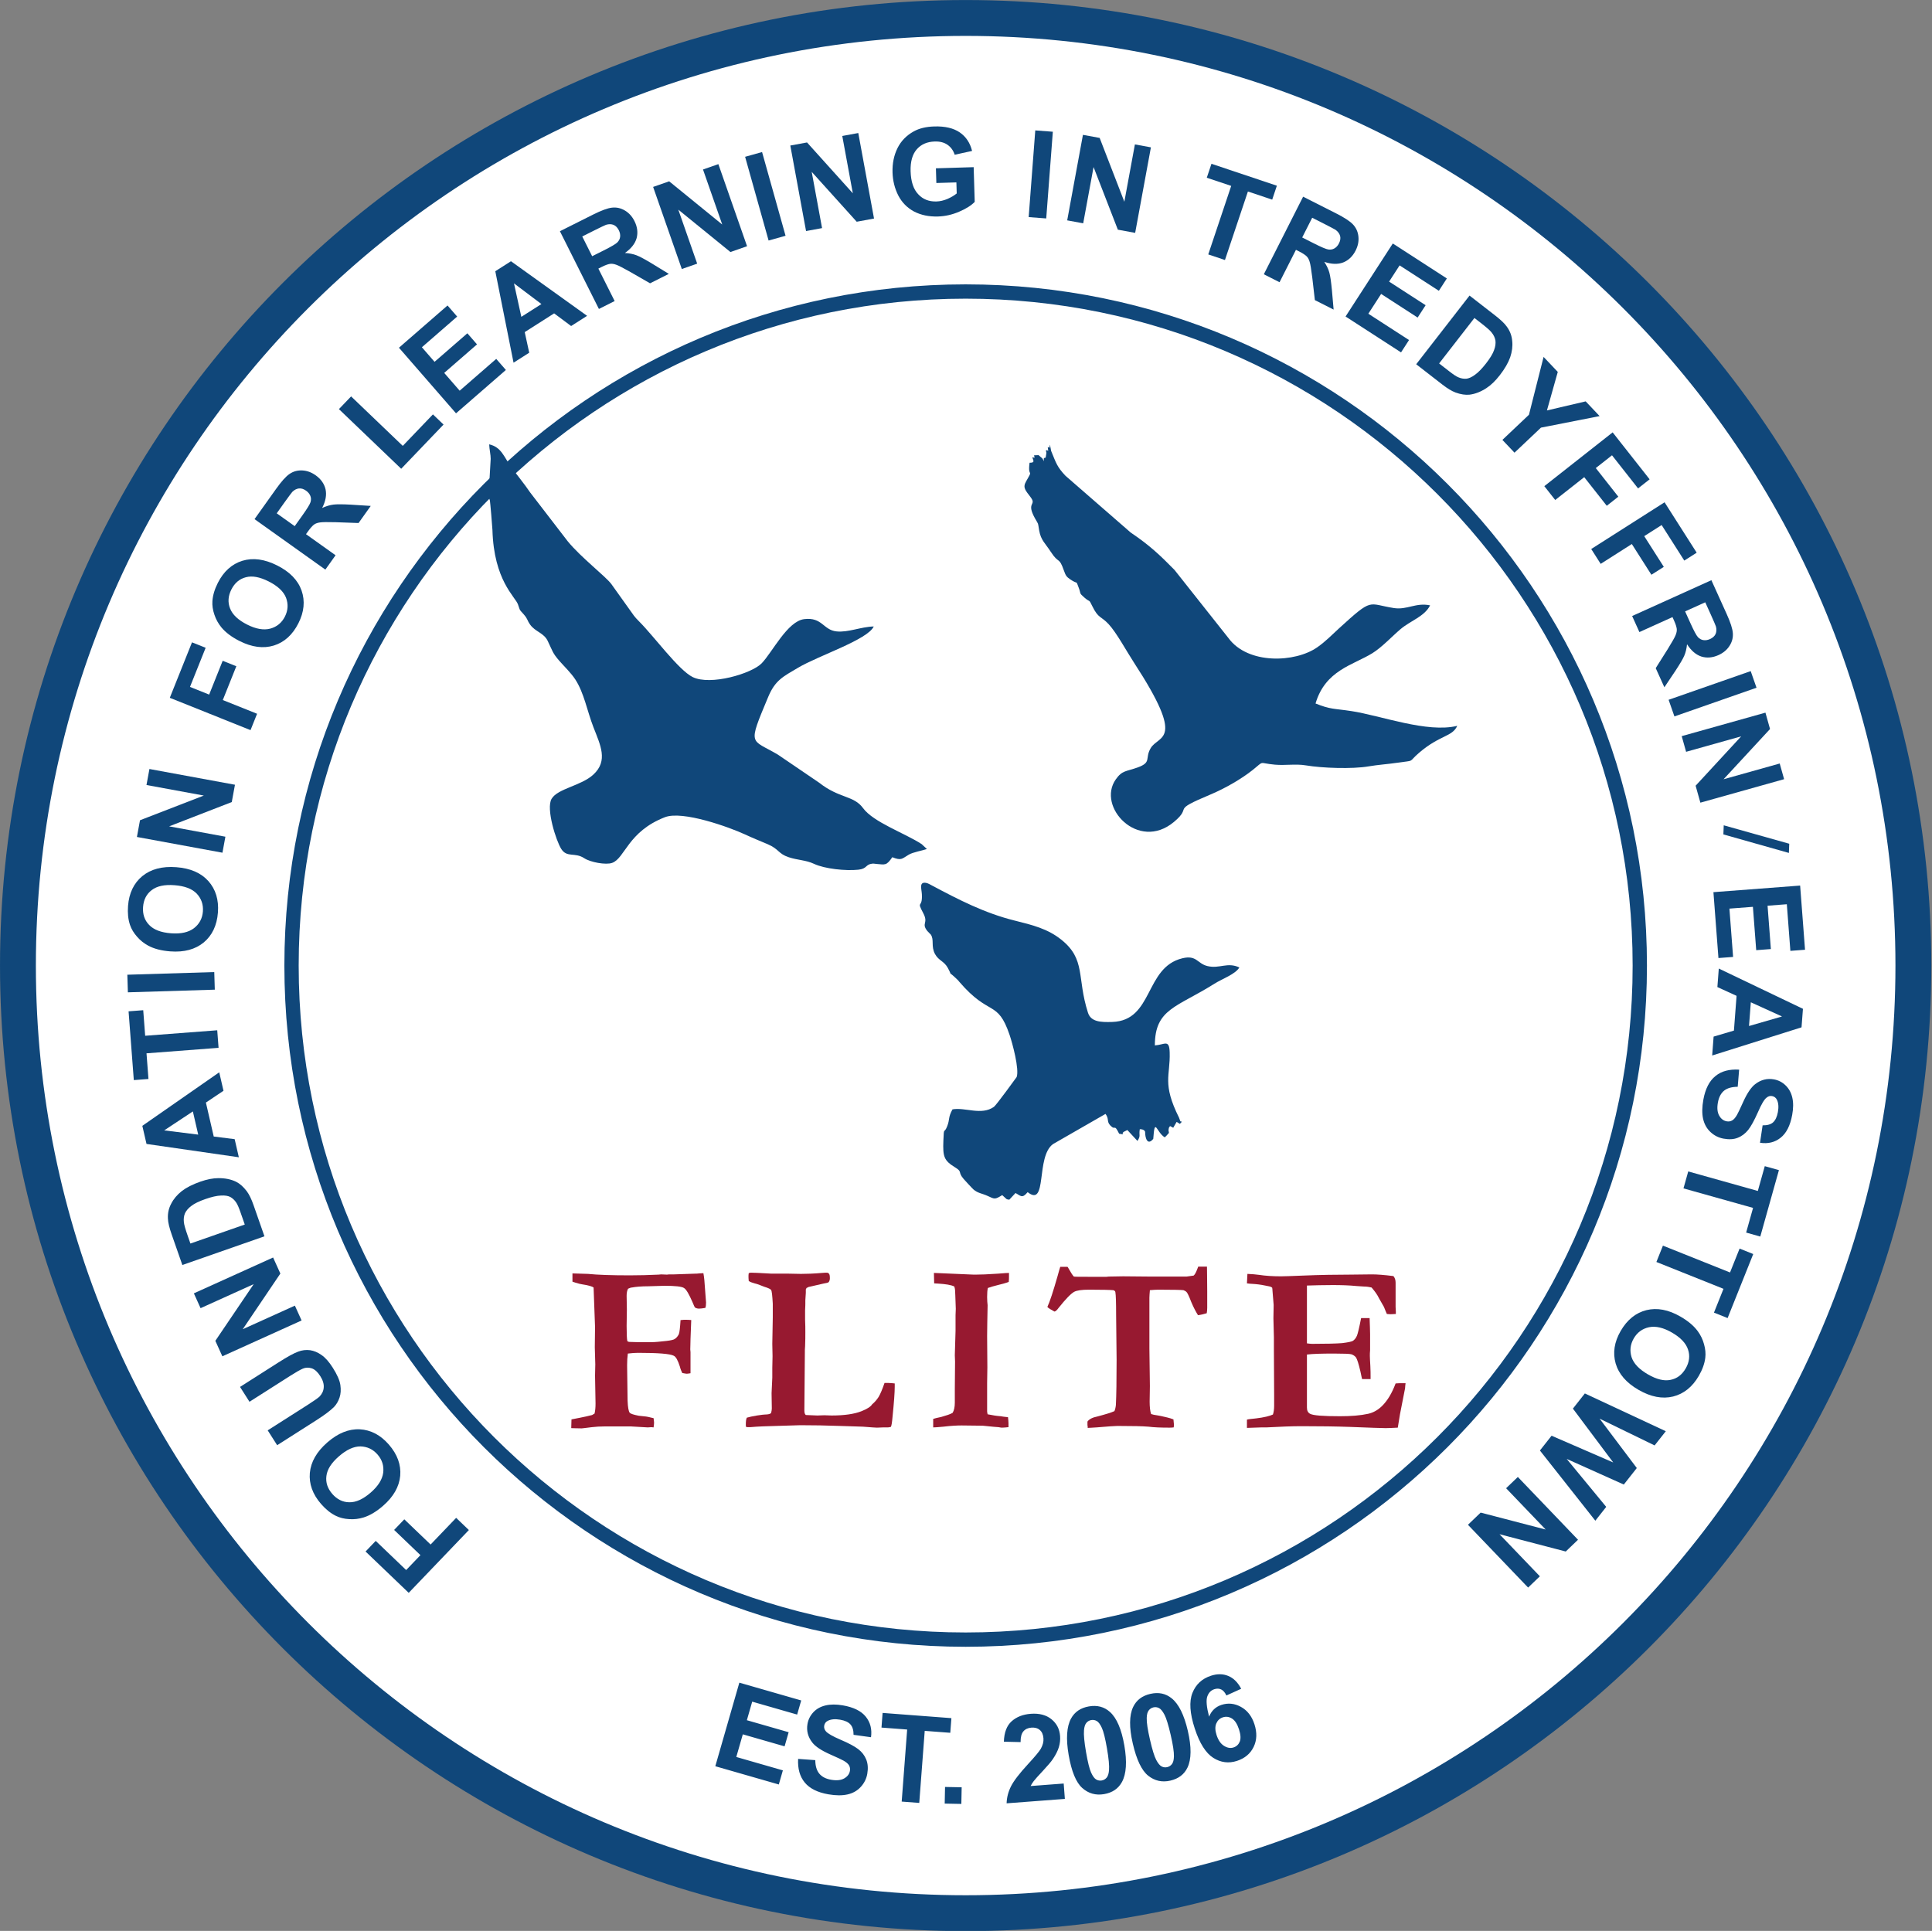 <svg xmlns="http://www.w3.org/2000/svg" xmlns:xlink="http://www.w3.org/1999/xlink" xmlns:serif="http://www.serif.com/" width="100%" height="100%" viewBox="0 0 2251 2250" xml:space="preserve" style="fill-rule:evenodd;clip-rule:evenodd;stroke-miterlimit:2;"><rect x="0" y="0" width="2251" height="2250" fill="#808080" stroke="none"/> <g transform="matrix(4.167,0,0,4.167,-149.996,-525)"> <path d="M306,126C455.117,126 576,246.883 576,396C576,545.116 455.117,666 306,666C156.883,666 35.999,545.116 35.999,396C35.999,246.883 156.883,126 306,126Z" style="fill:rgb(16,71,122);"></path> <path d="M306,136.028C449.579,136.028 565.972,252.422 565.972,396C565.972,539.578 449.579,655.972 306,655.972C162.421,655.972 46.027,539.578 46.027,396C46.027,252.422 162.421,136.028 306,136.028Z" style="fill:white;"></path> <path d="M306,207.509C410.101,207.509 494.491,291.9 494.491,396C494.491,500.1 410.101,584.491 306,584.491C201.899,584.491 117.509,500.1 117.509,396C117.509,291.9 201.899,207.509 306,207.509Z" style="fill:none;stroke:rgb(16,71,122);stroke-width:4px;"></path> <path d="M512.505,359.241L533.756,360.391L534.277,363.224L513.022,362.046L512.505,359.241Z" style="fill:white;fill-rule:nonzero;"></path> <path d="M297.806,177.165L297.681,173.057L308.238,172.735L308.534,182.443C307.546,183.459 306.079,184.387 304.167,185.193C302.222,186.033 300.265,186.467 298.262,186.528C295.716,186.606 293.493,186.13 291.56,185.136C289.66,184.106 288.188,182.622 287.177,180.683C286.166,178.709 285.624,176.551 285.553,174.209C285.476,171.697 285.95,169.406 286.942,167.405C287.934,165.405 289.45,163.863 291.455,162.749C292.991,161.887 294.914,161.42 297.222,161.35C300.243,161.258 302.639,161.83 304.374,163.034C306.11,164.238 307.25,165.97 307.793,168.196L302.933,169.262C302.558,168.084 301.884,167.153 300.912,166.47C299.974,165.819 298.776,165.515 297.35,165.559C295.212,165.624 293.535,166.355 292.321,167.751C291.106,169.147 290.524,171.203 290.605,173.885C290.693,176.77 291.405,178.923 292.738,180.309C294.038,181.73 295.757,182.391 297.828,182.328C298.846,182.297 299.858,182.062 300.898,181.623C301.904,181.185 302.772,180.682 303.501,180.083L303.407,176.994L297.806,177.165Z" style="fill:rgb(16,71,122);fill-rule:nonzero;"></path> <path d="M323.618,186.7L325.464,162.454L330.374,162.828L328.528,187.074L323.618,186.7Z" style="fill:rgb(16,71,122);fill-rule:nonzero;"></path> <path d="M334.39,187.612L338.791,163.697L343.467,164.558L350.37,182.404L353.32,166.371L357.796,167.195L353.395,191.11L348.552,190.218L341.761,172.704L338.865,188.436L334.39,187.612Z" style="fill:rgb(16,71,122);fill-rule:nonzero;"></path> <path d="M261.373,190.601L256.972,166.686L261.648,165.825L274.451,180.044L271.501,164.012L275.976,163.188L280.378,187.103L275.535,187.994L262.953,174.045L265.848,189.777L261.373,190.601Z" style="fill:rgb(16,71,122);fill-rule:nonzero;"></path> <path d="M250.901,193.249L244.333,169.837L249.074,168.507L255.642,191.919L250.901,193.249Z" style="fill:rgb(16,71,122);fill-rule:nonzero;"></path> <path d="M373.83,197.136L380.247,177.976L373.421,175.69L374.726,171.793L393.016,177.92L391.711,181.816L384.917,179.54L378.499,198.7L373.83,197.136Z" style="fill:rgb(16,71,122);fill-rule:nonzero;"></path> <path d="M389.369,202.686L400.353,180.992L409.595,185.67C411.897,186.836 413.502,187.877 414.333,188.792C415.194,189.723 415.689,190.85 415.82,192.172C415.95,193.494 415.685,194.768 415.025,196.071C414.212,197.677 413.037,198.795 411.561,199.38C410.055,199.95 408.293,199.895 406.276,199.217C406.939,200.238 407.42,201.243 407.689,202.216C407.958,203.19 408.177,204.785 408.394,206.989L408.883,212.565L403.641,209.912L402.913,203.605C402.621,201.325 402.4,199.881 402.191,199.242C401.996,198.573 401.726,198.055 401.348,197.673C400.94,197.276 400.259,196.817 399.228,196.296L398.35,195.851L393.763,204.911L389.369,202.686ZM400.098,192.397L403.341,194.038C405.431,195.097 406.81,195.681 407.418,195.76C408.025,195.839 408.602,195.75 409.09,195.464C409.623,195.163 410.051,194.694 410.373,194.058C410.741,193.331 410.866,192.633 410.702,191.979C410.523,191.355 410.131,190.776 409.465,190.287C409.147,190.088 408.072,189.505 406.314,188.616L402.89,186.882L400.098,192.397Z" style="fill:rgb(16,71,122);fill-rule:nonzero;"></path> <path d="M226.635,201.216L218.613,178.261L223.101,176.693L237.937,188.776L232.559,173.388L236.855,171.886L244.877,194.841L240.228,196.465L225.654,184.614L230.931,199.714L226.635,201.216Z" style="fill:rgb(16,71,122);fill-rule:nonzero;"></path> <path d="M412.222,214.494L425.43,194.078L440.543,203.856L438.311,207.306L427.333,200.203L424.4,204.737L434.608,211.341L432.375,214.791L422.167,208.187L418.589,213.719L429.966,221.079L427.733,224.53L412.222,214.494Z" style="fill:rgb(16,71,122);fill-rule:nonzero;"></path> <path d="M203.454,212.384L192.553,190.648L201.812,186.004C204.119,184.847 205.91,184.177 207.14,184.054C208.401,183.916 209.601,184.188 210.741,184.87C211.881,185.552 212.748,186.523 213.403,187.828C214.209,189.437 214.409,191.047 214.001,192.581C213.562,194.131 212.47,195.514 210.725,196.732C211.94,196.806 213.034,197.017 213.976,197.381C214.918,197.744 216.332,198.517 218.231,199.654L223.004,202.579L217.752,205.213L212.25,202.046C210.244,200.924 208.952,200.242 208.314,200.03C207.661,199.788 207.083,199.698 206.552,199.774C205.99,199.866 205.216,200.14 204.184,200.658L203.303,201.1L207.855,210.176L203.454,212.384ZM201.568,197.639L204.816,196.01C206.911,194.959 208.201,194.198 208.625,193.757C209.05,193.316 209.323,192.8 209.383,192.238C209.458,191.63 209.336,191.007 209.016,190.37C208.651,189.641 208.164,189.125 207.541,188.868C206.933,188.641 206.235,188.611 205.445,188.855C205.096,188.992 203.988,189.51 202.227,190.393L198.797,192.114L201.568,197.639Z" style="fill:rgb(16,71,122);fill-rule:nonzero;"></path> <path d="M446.887,208.645L453.967,214.144C455.549,215.373 456.7,216.439 457.323,217.353C458.199,218.55 458.706,219.89 458.818,221.352C458.976,222.808 458.781,224.333 458.252,225.9C457.716,227.42 456.744,229.115 455.348,230.912C454.119,232.494 452.889,233.689 451.591,234.53C450.025,235.55 448.48,236.155 446.908,236.353C445.737,236.476 444.429,236.277 442.985,235.757C441.918,235.358 440.687,234.617 439.266,233.513L431.971,227.847L446.887,208.645ZM448.255,214.91L438.381,227.623L441.277,229.873C442.35,230.706 443.169,231.256 443.756,231.497C444.498,231.815 445.216,231.943 445.937,231.901C446.631,231.838 447.458,231.492 448.366,230.821C449.301,230.171 450.352,229.095 451.498,227.62C452.643,226.145 453.405,224.888 453.741,223.902C454.125,222.91 454.228,222.001 454.126,221.191C453.977,220.387 453.616,219.634 453.017,218.91C452.585,218.36 451.554,217.473 449.998,216.265L448.255,214.91Z" style="fill:rgb(16,71,122);fill-rule:nonzero;"></path> <path d="M200.152,214.312L195.684,217.159L190.934,213.621L182.713,218.858L183.969,224.622L179.587,227.413L174.484,201.833L178.867,199.041L200.152,214.312ZM187.379,211.013L179.708,205.229L181.765,214.589L187.379,211.013Z" style="fill:rgb(16,71,122);fill-rule:nonzero;"></path> <path d="M456.073,249.001L463.497,241.974L467.591,225.798L471.56,229.99L468.527,240.766L479.359,238.228L483.258,242.346L466.858,245.573L459.459,252.577L456.073,249.001Z" style="fill:rgb(16,71,122);fill-rule:nonzero;"></path> <path d="M163.504,241.573L147.545,223.227L161.126,211.414L163.823,214.514L153.958,223.096L157.502,227.17L166.675,219.19L169.372,222.291L160.199,230.27L164.523,235.241L174.746,226.348L177.443,229.448L163.504,241.573Z" style="fill:rgb(16,71,122);fill-rule:nonzero;"></path> <path d="M148.173,257.074L130.759,240.395L134.166,236.839L148.612,250.675L157.045,241.87L160.013,244.713L148.173,257.074Z" style="fill:rgb(16,71,122);fill-rule:nonzero;"></path> <path d="M467.797,261.938L486.902,246.896L497.238,260.025L494.01,262.567L486.72,253.307L482.184,256.879L488.486,264.884L485.258,267.426L478.955,259.421L470.843,265.807L467.797,261.938Z" style="fill:rgb(16,71,122);fill-rule:nonzero;"></path> <path d="M480.911,279.515L501.419,266.45L510.396,280.543L506.931,282.751L500.599,272.812L495.73,275.914L501.204,284.506L497.738,286.714L492.264,278.121L483.556,283.669L480.911,279.515Z" style="fill:rgb(16,71,122);fill-rule:nonzero;"></path> <path d="M126.965,285.274L107.164,271.158L113.177,262.724C114.675,260.622 115.945,259.191 116.975,258.508C118.025,257.796 119.213,257.475 120.539,257.545C121.866,257.615 123.086,258.068 124.275,258.915C125.741,259.96 126.67,261.29 127.027,262.837C127.364,264.412 127.046,266.145 126.072,268.038C127.181,267.535 128.247,267.21 129.249,267.091C130.252,266.972 131.863,266.994 134.074,267.11L139.661,267.464L136.25,272.248L129.905,272.021C127.608,271.968 126.147,271.97 125.484,272.081C124.793,272.172 124.24,272.362 123.806,272.679C123.353,273.022 122.797,273.627 122.126,274.567L121.555,275.369L129.823,281.264L126.965,285.274ZM118.402,273.122L120.511,270.163C121.872,268.255 122.656,266.979 122.825,266.39C122.995,265.802 122.994,265.218 122.784,264.693C122.567,264.12 122.167,263.627 121.587,263.213C120.923,262.74 120.252,262.512 119.581,262.576C118.937,262.659 118.306,262.96 117.722,263.545C117.477,263.829 116.74,264.805 115.597,266.409L113.369,269.534L118.402,273.122Z" style="fill:rgb(16,71,122);fill-rule:nonzero;"></path> <path d="M492.352,298.254L514.507,288.234L518.775,297.671C519.839,300.022 520.437,301.839 520.51,303.073C520.598,304.338 520.278,305.526 519.551,306.638C518.824,307.75 517.819,308.577 516.489,309.179C514.849,309.92 513.232,310.055 511.715,309.586C510.185,309.085 508.846,307.939 507.7,306.147C507.577,307.358 507.322,308.442 506.921,309.369C506.52,310.296 505.691,311.677 504.479,313.53L501.365,318.181L498.944,312.828L502.329,307.458C503.53,305.498 504.263,304.235 504.501,303.606C504.769,302.962 504.882,302.389 504.827,301.855C504.758,301.29 504.515,300.506 504.039,299.454L503.633,298.556L494.381,302.741L492.352,298.254ZM507.16,296.961L508.658,300.272C509.624,302.407 510.332,303.726 510.756,304.168C511.179,304.61 511.685,304.903 512.244,304.986C512.848,305.085 513.475,304.988 514.125,304.694C514.867,304.358 515.402,303.893 515.684,303.281C515.936,302.682 515.993,301.986 515.781,301.187C515.658,300.833 515.185,299.705 514.373,297.91L512.792,294.414L507.16,296.961Z" style="fill:rgb(16,71,122);fill-rule:nonzero;"></path> <path d="M102.955,305.232C100.743,304.112 99.063,302.843 97.886,301.41C97.041,300.373 96.378,299.2 95.944,297.876C95.495,296.583 95.304,295.306 95.386,294.092C95.501,292.437 96.01,290.753 96.915,288.965C98.526,285.784 100.83,283.715 103.766,282.803C106.732,281.906 109.98,282.333 113.525,284.128C117.04,285.907 119.292,288.227 120.325,291.148C121.328,294.054 121.039,297.106 119.429,300.287C117.787,303.529 115.484,305.599 112.548,306.51C109.627,307.392 106.439,306.996 102.955,305.232ZM105.089,300.641C107.574,301.899 109.713,302.259 111.554,301.782C113.409,301.275 114.782,300.143 115.656,298.415C116.546,296.658 116.631,294.912 115.971,293.131C115.266,291.366 113.664,289.87 111.119,288.581C108.634,287.323 106.51,286.933 104.745,287.41C102.951,287.872 101.608,289.019 100.688,290.837C99.783,292.625 99.637,294.417 100.327,296.136C101.002,297.886 102.605,299.383 105.089,300.641Z" style="fill:rgb(16,71,122);fill-rule:nonzero;"></path> <path d="M502.546,321.679L525.501,313.657L527.125,318.305L504.171,326.327L502.546,321.679Z" style="fill:rgb(16,71,122);fill-rule:nonzero;"></path> <path d="M506.21,331.841L529.622,325.274L530.906,329.851L517.917,343.9L533.612,339.497L534.841,343.879L511.429,350.446L510.099,345.705L522.84,331.902L507.439,336.223L506.21,331.841Z" style="fill:rgb(16,71,122);fill-rule:nonzero;"></path> <path d="M106.047,330.159L83.471,321.125L89.679,305.613L93.494,307.14L89.116,318.08L94.476,320.225L98.261,310.766L102.076,312.293L98.291,321.752L107.876,325.587L106.047,330.159Z" style="fill:rgb(16,71,122);fill-rule:nonzero;"></path> <path d="M98.195,364.439L74.28,360.038L75.14,355.362L92.986,348.459L76.954,345.509L77.778,341.033L101.692,345.434L100.801,350.277L83.287,357.068L99.018,359.964L98.195,364.439Z" style="fill:rgb(16,71,122);fill-rule:nonzero;"></path> <path d="M515.079,375.473L539.324,373.628L540.69,391.575L536.593,391.887L535.601,378.85L530.217,379.26L531.139,391.382L527.042,391.694L526.119,379.572L519.55,380.072L520.578,393.583L516.481,393.895L515.079,375.473Z" style="fill:rgb(16,71,122);fill-rule:nonzero;"></path> <path d="M83.602,392.032C81.13,391.844 79.093,391.314 77.456,390.44C76.278,389.806 75.218,388.976 74.31,387.919C73.401,386.896 72.735,385.789 72.346,384.636C71.819,383.063 71.646,381.313 71.798,379.315C72.068,375.759 73.405,372.966 75.768,371C78.166,369.037 81.33,368.188 85.292,368.49C89.22,368.789 92.187,370.07 94.26,372.374C96.299,374.675 97.2,377.604 96.929,381.16C96.653,384.783 95.317,387.576 92.953,389.542C90.592,391.474 87.496,392.328 83.602,392.032ZM83.817,386.974C86.593,387.185 88.708,386.699 90.225,385.554C91.746,384.376 92.58,382.804 92.727,380.874C92.877,378.91 92.287,377.264 90.997,375.872C89.67,374.511 87.617,373.741 84.772,373.525C81.995,373.314 79.883,373.766 78.436,374.882C76.955,375.995 76.154,377.569 75.999,379.601C75.847,381.599 76.398,383.309 77.694,384.634C78.987,385.993 81.04,386.762 83.817,386.974Z" style="fill:rgb(16,71,122);fill-rule:nonzero;"></path> <path d="M514.729,421.145L515.131,415.862L520.81,414.183L521.55,404.464L516.185,402.012L516.58,396.831L540.109,408.091L539.714,413.272L514.729,421.145ZM525.029,412.903L534.258,410.234L525.534,406.266L525.029,412.903Z" style="fill:rgb(16,71,122);fill-rule:nonzero;"></path> <path d="M96.055,402.739L71.751,403.481L71.601,398.559L95.905,397.817L96.055,402.739Z" style="fill:rgb(16,71,122);fill-rule:nonzero;"></path> <path d="M522.268,425.102L521.869,429.897C520.244,429.909 518.971,430.262 518.082,430.961C517.187,431.694 516.605,432.796 516.334,434.266C516.052,435.802 516.171,437.032 516.691,437.957C517.184,438.842 517.879,439.384 518.78,439.55C519.348,439.655 519.847,439.574 520.309,439.313C520.771,439.053 521.21,438.547 521.664,437.767C521.963,437.27 522.536,436.028 523.406,434.117C524.514,431.662 525.648,430.005 526.774,429.142C528.38,427.918 530.119,427.479 532.022,427.829C533.225,428.05 534.332,428.599 535.239,429.491C536.178,430.39 536.802,431.506 537.13,432.913C537.458,434.32 537.436,435.939 537.098,437.776C536.551,440.749 535.465,442.897 533.852,444.154C532.273,445.417 530.355,445.893 528.105,445.548L528.83,440.674C530.102,440.701 531.084,440.433 531.741,439.863C532.405,439.26 532.856,438.308 533.102,436.972C533.361,435.569 533.263,434.411 532.836,433.538C532.561,432.97 532.109,432.61 531.475,432.494C530.907,432.389 530.396,432.537 529.903,432.964C529.258,433.467 528.453,434.838 527.489,437.078C526.49,439.312 525.603,440.944 524.793,441.969C523.989,442.96 523.021,443.715 521.869,444.159C520.75,444.609 519.426,444.676 517.889,444.393C516.52,444.141 515.318,443.54 514.257,442.551C513.196,441.561 512.524,440.333 512.181,438.819C511.866,437.345 511.885,435.553 512.272,433.449C512.825,430.443 513.957,428.234 515.655,426.889C517.325,425.504 519.535,424.944 522.268,425.102Z" style="fill:rgb(16,71,122);fill-rule:nonzero;"></path> <path d="M97.109,419.004L76.961,420.537L77.507,427.716L73.41,428.028L71.946,408.794L76.043,408.482L76.587,415.627L96.735,414.094L97.109,419.004Z" style="fill:rgb(16,71,122);fill-rule:nonzero;"></path> <path d="M508.036,453.567L527.491,459.025L529.436,452.093L533.392,453.203L528.182,471.775L524.226,470.665L526.161,463.766L506.706,458.308L508.036,453.567Z" style="fill:rgb(16,71,122);fill-rule:nonzero;"></path> <path d="M97.295,425.849L98.486,431.011L93.566,434.308L95.758,443.805L101.61,444.545L102.779,449.608L76.962,445.878L75.793,440.815L97.295,425.849ZM89.921,436.787L81.907,442.087L91.418,443.273L89.921,436.787Z" style="fill:rgb(16,71,122);fill-rule:nonzero;"></path> <path d="M500.96,474.316L519.72,481.823L522.395,475.139L526.21,476.666L519.044,494.574L515.229,493.048L517.891,486.395L499.131,478.888L500.96,474.316Z" style="fill:rgb(16,71,122);fill-rule:nonzero;"></path> <path d="M86.983,479.733L84.025,471.269C83.364,469.378 82.977,467.858 82.951,466.752C82.865,465.272 83.167,463.871 83.868,462.583C84.525,461.274 85.518,460.099 86.814,459.071C88.088,458.086 89.826,457.191 91.974,456.44C93.865,455.779 95.547,455.443 97.093,455.443C98.962,455.437 100.589,455.768 102.016,456.456C103.066,456.989 104.056,457.866 104.986,459.088C105.666,460.001 106.296,461.292 106.89,462.991L109.938,471.711L86.983,479.733ZM89.238,473.729L104.434,468.418L103.224,464.956C102.776,463.673 102.387,462.766 102.025,462.245C101.575,461.575 101.041,461.078 100.413,460.722C99.796,460.398 98.913,460.239 97.787,460.309C96.649,460.347 95.182,460.679 93.419,461.295C91.656,461.912 90.333,462.554 89.515,463.199C88.654,463.824 88.074,464.53 87.719,465.266C87.408,466.022 87.302,466.851 87.412,467.784C87.476,468.481 87.86,469.785 88.51,471.645L89.238,473.729Z" style="fill:rgb(16,71,122);fill-rule:nonzero;"></path> <path d="M505.857,494.156C508.004,495.396 509.611,496.755 510.708,498.251C511.495,499.333 512.092,500.54 512.452,501.886C512.83,503.202 512.95,504.487 512.802,505.695C512.596,507.341 511.995,508.994 510.993,510.729C509.21,513.817 506.796,515.757 503.815,516.506C500.804,517.238 497.584,516.634 494.143,514.647C490.732,512.678 488.611,510.238 487.74,507.264C486.898,504.307 487.354,501.277 489.137,498.189C490.954,495.042 493.368,493.102 496.349,492.353C499.314,491.633 502.474,492.203 505.857,494.156ZM503.474,498.623C501.062,497.231 498.945,496.754 497.082,497.129C495.201,497.533 493.769,498.588 492.801,500.265C491.816,501.971 491.635,503.709 492.196,505.523C492.803,507.325 494.321,508.907 496.791,510.333C499.203,511.725 501.302,512.232 503.09,511.852C504.907,511.49 506.31,510.418 507.329,508.653C508.331,506.918 508.575,505.137 507.98,503.382C507.403,501.598 505.885,500.016 503.474,498.623Z" style="fill:rgb(16,71,122);fill-rule:nonzero;"></path> <path d="M120.323,495.242L98.168,505.265L96.208,500.933L106.931,485.086L92.079,491.805L90.203,487.659L112.357,477.636L114.387,482.122L103.873,497.689L118.447,491.096L120.323,495.242Z" style="fill:rgb(16,71,122);fill-rule:nonzero;"></path> <path d="M479.129,515.65L501.764,526.209L498.633,530.185L483.257,522.704L493.654,536.509L490.02,541.125L474.052,533.957L485.104,547.369L482.058,551.238L466.566,531.607L469.822,527.471L487.06,534.948L475.789,519.893L479.129,515.65Z" style="fill:rgb(16,71,122);fill-rule:nonzero;"></path> <path d="M113.492,530.123L110.846,525.969L121.96,518.889C123.736,517.758 124.816,516.989 125.306,516.557C126.009,515.827 126.441,514.988 126.508,514.019C126.604,513.032 126.278,511.951 125.548,510.805C124.818,509.66 124.023,508.918 123.153,508.626C122.301,508.364 121.462,508.375 120.702,508.698C119.913,509.039 118.731,509.712 117.098,510.752L105.755,517.978L103.11,513.825L113.879,506.964C116.343,505.395 118.163,504.396 119.34,503.968C120.47,503.53 121.603,503.412 122.702,503.558C123.773,503.721 124.857,504.158 125.896,504.905C126.965,505.634 127.986,506.795 129.026,508.428C130.267,510.376 130.987,512.011 131.167,513.306C131.348,514.6 131.286,515.767 130.935,516.796C130.573,517.872 130.066,518.719 129.391,519.43C128.381,520.436 126.725,521.692 124.434,523.152L113.492,530.123Z" style="fill:rgb(16,71,122);fill-rule:nonzero;"></path> <path d="M460.393,539.007L477.217,556.563L473.784,559.853L455.272,555.015L466.551,566.784L463.265,569.933L446.441,552.377L449.996,548.97L468.174,553.704L457.107,542.155L460.393,539.007Z" style="fill:rgb(16,71,122);fill-rule:nonzero;"></path> <path d="M143.1,547.075C141.23,548.702 139.422,549.78 137.65,550.33C136.371,550.723 135.035,550.895 133.646,550.798C132.278,550.727 131.024,550.423 129.93,549.889C128.44,549.16 127.072,548.053 125.757,546.542C123.417,543.851 122.368,540.938 122.629,537.875C122.916,534.789 124.535,531.941 127.533,529.333C130.505,526.748 133.502,525.536 136.598,525.679C139.667,525.845 142.385,527.262 144.725,529.952C147.11,532.694 148.159,535.608 147.898,538.671C147.614,541.708 146.047,544.512 143.1,547.075ZM139.651,543.368C141.752,541.541 142.892,539.694 143.143,537.81C143.373,535.9 142.841,534.202 141.57,532.742C140.278,531.256 138.692,530.519 136.795,530.459C134.894,530.447 132.904,531.368 130.751,533.24C128.65,535.068 127.488,536.889 127.266,538.703C127.018,540.539 127.575,542.215 128.912,543.752C130.227,545.264 131.832,546.074 133.685,546.082C135.56,546.117 137.55,545.196 139.651,543.368Z" style="fill:rgb(16,71,122);fill-rule:nonzero;"></path> <path d="M167.094,553.847L150.275,571.408L138.208,559.85L141.05,556.883L149.561,565.034L153.554,560.864L146.196,553.817L149.039,550.849L156.397,557.897L163.538,550.44L167.094,553.847Z" style="fill:rgb(16,71,122);fill-rule:nonzero;"></path> <path d="M235.999,619.894L242.72,596.525L260.018,601.5L258.881,605.449L246.316,601.835L244.824,607.025L256.509,610.385L255.373,614.334L243.688,610.974L241.868,617.306L254.891,621.051L253.755,625L235.999,619.894ZM259.155,617.844L263.954,618.19C263.966,619.818 264.336,621.071 265.072,621.962C265.808,622.853 266.911,623.423 268.377,623.676C269.928,623.944 271.156,623.817 272.056,623.295C272.957,622.772 273.486,622.071 273.638,621.19C273.736,620.621 273.651,620.112 273.392,619.654C273.131,619.201 272.611,618.755 271.835,618.322C271.307,618.024 270.084,617.457 268.162,616.608C265.692,615.515 264.016,614.41 263.136,613.287C261.897,611.712 261.445,609.974 261.773,608.072C261.984,606.85 262.529,605.761 263.399,604.814C264.274,603.868 265.407,603.231 266.803,602.898C268.199,602.565 269.809,602.555 271.649,602.873C274.645,603.391 276.789,604.444 278.07,606.039C279.357,607.634 279.842,609.545 279.536,611.783L274.655,611.112C274.662,609.839 274.375,608.876 273.793,608.218C273.212,607.56 272.244,607.112 270.894,606.879C269.5,606.638 268.357,606.739 267.47,607.183C266.898,607.469 266.556,607.921 266.448,608.546C266.349,609.115 266.505,609.642 266.915,610.126C267.434,610.75 268.82,611.54 271.071,612.504C273.324,613.462 274.959,614.341 275.977,615.126C277.001,615.918 277.743,616.879 278.2,618.02C278.658,619.162 278.756,620.489 278.495,622C278.258,623.372 277.656,624.595 276.685,625.662C275.714,626.73 274.483,627.436 272.989,627.776C271.493,628.12 269.703,628.11 267.622,627.75C264.594,627.227 262.388,626.128 261.006,624.448C259.625,622.773 259.01,620.57 259.155,617.844ZM288.114,629.78L289.643,609.631L282.465,609.086L282.776,604.988L302.01,606.449L301.699,610.546L294.554,610.004L293.024,630.153L288.114,629.78ZM300.14,630.343L300.232,625.691L304.884,625.783L304.792,630.435L300.14,630.343ZM333.41,624.731L333.737,629.032L317.448,630.268C317.499,628.618 317.912,627.032 318.681,625.503C319.451,623.975 321.047,621.901 323.46,619.282C325.405,617.17 326.586,615.747 327.007,615.016C327.572,614.008 327.822,613.036 327.75,612.093C327.671,611.055 327.334,610.28 326.733,609.764C326.138,609.247 325.349,609.029 324.373,609.103C323.402,609.176 322.657,609.529 322.125,610.159C321.6,610.784 321.346,611.779 321.359,613.146L316.685,613.036C316.767,610.453 317.491,608.547 318.862,607.319C320.233,606.096 322.008,605.399 324.193,605.234C326.586,605.052 328.514,605.559 329.984,606.747C331.448,607.936 332.253,609.492 332.399,611.417C332.482,612.512 332.364,613.565 332.049,614.588C331.735,615.606 331.193,616.685 330.423,617.834C329.919,618.598 328.976,619.709 327.611,621.169C326.24,622.63 325.376,623.593 325.021,624.068C324.659,624.538 324.376,624.997 324.165,625.433L333.41,624.731ZM340.465,603.164C342.786,602.763 344.742,603.281 346.34,604.717C348.235,606.411 349.58,609.539 350.366,614.091C351.151,618.636 350.929,622.041 349.705,624.297C348.689,626.161 347.023,627.293 344.703,627.694C342.371,628.097 340.336,627.524 338.598,625.974C336.86,624.425 335.592,621.341 334.797,616.734C334.015,612.211 334.239,608.818 335.463,606.561C336.479,604.697 338.145,603.565 340.465,603.164ZM341.124,606.979C340.578,607.073 340.118,607.336 339.755,607.767C339.387,608.192 339.162,608.886 339.087,609.847C338.979,611.089 339.17,613.124 339.657,615.94C340.144,618.763 340.618,620.674 341.079,621.68C341.54,622.686 342.013,623.328 342.497,623.606C342.982,623.884 343.497,623.973 344.043,623.879C344.59,623.785 345.05,623.521 345.418,623.09C345.781,622.666 346.006,621.972 346.081,621.011C346.19,619.78 346,617.751 345.513,614.929C345.027,612.112 344.553,610.201 344.092,609.195C343.631,608.189 343.157,607.541 342.673,607.263C342.187,606.979 341.671,606.885 341.124,606.979ZM357.629,599.663C359.923,599.133 361.905,599.541 363.581,600.886C365.568,602.472 367.084,605.52 368.123,610.02C369.161,614.515 369.129,617.927 368.033,620.248C367.122,622.166 365.522,623.389 363.228,623.919C360.922,624.451 358.858,623.992 357.037,622.542C355.215,621.092 353.777,618.083 352.725,613.528C351.693,609.055 351.727,605.655 352.824,603.334C353.735,601.416 355.335,600.192 357.629,599.663ZM358.499,603.435C357.959,603.56 357.514,603.848 357.177,604.298C356.832,604.744 356.647,605.449 356.625,606.412C356.587,607.658 356.891,609.679 357.534,612.465C358.178,615.255 358.758,617.137 359.274,618.116C359.79,619.095 360.298,619.709 360.798,619.96C361.297,620.211 361.816,620.271 362.357,620.146C362.897,620.021 363.342,619.733 363.685,619.282C364.024,618.837 364.21,618.133 364.231,617.169C364.272,615.934 363.969,613.918 363.325,611.128C362.682,608.343 362.103,606.46 361.586,605.482C361.069,604.503 360.561,603.883 360.061,603.632C359.56,603.376 359.04,603.31 358.499,603.435ZM383.039,598.235L378.9,600.111C378.51,599.262 378.022,598.701 377.444,598.426C376.866,598.15 376.227,598.126 375.522,598.357C374.586,598.663 373.933,599.341 373.561,600.392C373.19,601.442 373.358,603.322 374.06,606.034C374.737,604.372 375.891,603.274 377.532,602.738C379.377,602.135 381.195,602.321 382.973,603.3C384.754,604.284 386.005,605.888 386.734,608.121C387.508,610.488 387.436,612.619 386.516,614.504C385.596,616.389 384.049,617.687 381.875,618.397C379.546,619.158 377.328,618.877 375.233,617.549C373.137,616.221 371.411,613.492 370.058,609.349C368.67,605.104 368.455,601.786 369.407,599.397C370.359,597.008 372.087,595.407 374.589,594.589C376.342,594.016 377.957,594.036 379.432,594.649C380.905,595.258 382.106,596.455 383.039,598.235ZM376.161,611.189C376.632,612.631 377.33,613.636 378.248,614.205C379.167,614.774 380.048,614.921 380.904,614.641C381.722,614.374 382.299,613.828 382.639,613.008C382.971,612.185 382.901,611.041 382.423,609.577C381.931,608.071 381.274,607.065 380.457,606.552C379.637,606.046 378.791,605.935 377.908,606.224C377.053,606.503 376.447,607.071 376.075,607.936C375.706,608.795 375.734,609.882 376.161,611.189Z" style="fill:rgb(16,71,122);fill-rule:nonzero;"></path> <path d="M285.494,365.7C288.066,366.735 288.181,366.109 290.11,364.978C291.279,364.293 293.867,363.853 295.162,363.409L293.714,362.049C289.111,359.026 280.185,355.916 277.316,351.975C274.698,348.379 270.683,349.323 265.009,344.845L253.463,336.992C245.854,332.49 244.966,334.801 250.784,320.884C252.759,316.158 254.96,315.199 259.148,312.711C264.84,309.329 278.651,304.857 280.298,301.173C276.612,301.275 273.21,302.892 269.902,302.555C266.147,302.173 265.925,298.509 260.872,299.12C256.157,299.689 251.952,308.396 248.945,311.494C246.18,314.342 234.655,317.78 229.661,315.317C225.753,313.39 218.757,303.829 214.807,299.882C213.215,298.29 213.206,298.072 212.058,296.493L206.926,289.306C205.292,287.118 198.5,281.947 194.735,277.351L184.238,263.711C182.59,261.27 180.807,259.159 178.982,256.66C176.871,253.77 176.25,251.044 172.775,250.245C172.83,251.692 173.209,253.184 173.194,254.31L172.816,260.887C172.602,262.298 172.47,261.664 172.255,262.612C171.868,264.312 172.621,264.688 172.971,265.938C173.051,266.224 173.665,273.467 173.685,274.18C174.08,288.323 180.062,292.845 180.825,295.012C181.546,297.06 181.068,296.213 182.4,297.744C183.675,299.212 183.297,299.353 184.223,300.653C185.666,302.677 188.034,302.936 189.137,305.213C190.536,308.099 190.432,308.547 192.463,310.869C193.768,312.361 195.639,314.135 196.838,315.967C199.306,319.74 200.16,324.8 201.922,329.34C203.871,334.362 206.098,338.709 201.915,342.58C198.486,345.755 191.963,346.464 190.23,349.361C188.594,352.096 191.492,361.159 192.941,363.409C194.551,365.912 196.701,364.23 199.372,365.988C201.07,367.107 205.39,367.915 207.144,367.288C210.759,365.995 211.512,358.555 221.907,354.512C226.859,352.586 239.991,357.322 244.35,359.351C246.487,360.346 248.412,361.113 250.642,362.062C253.844,363.427 253.567,364.721 256.505,365.697C259.048,366.543 261.333,366.485 263.604,367.553C266.593,368.959 272.441,369.562 275.982,369.193C278.495,368.931 277.929,367.736 279.839,367.506C280.327,367.448 280.524,367.537 281.003,367.577C283.603,367.795 283.815,368.082 285.494,365.7Z" style="fill:rgb(16,71,122);"></path> <path d="M328.952,251.039C329.23,252.975 329.039,251.507 328.416,251.991C328.516,252.441 328.651,252.356 328.51,253.085C328.207,254.649 328.644,253.603 327.858,254.152C327.8,255.147 328.209,255.371 327.422,254.152L326.926,253.738L326.38,253.262L325.113,253.316C325.305,254.171 325.484,254.003 324.627,253.865C324.987,254.909 325.385,255.388 323.869,255.388C323.264,259.985 325.147,256.65 322.887,260.62C321.89,262.372 322.71,263.082 324.179,265.053C325.916,267.384 322.825,266.33 325.37,270.918C326.5,272.954 326.12,271.816 326.553,274.321C327.034,277.091 328.244,277.885 329.774,280.258C332.097,283.863 332.052,281.501 333.466,285.525C333.975,286.969 334.196,287.282 335.247,288.009C337.587,289.626 336.693,287.983 337.619,290.363C338.292,292.091 337.621,291.715 339.18,293.079C340.929,294.608 340.337,293.298 341.434,295.545C343.112,298.986 343.856,298.256 345.951,300.5C348.174,302.881 350.951,308.046 353.106,311.352C367.738,333.803 359.991,331.357 357.73,335.207C356.037,338.086 358.094,339.144 354.118,340.588C350.861,341.772 349.79,341.358 347.978,343.926C342.552,351.616 354.256,364.144 364.202,355.861C369.751,351.24 362.871,353.022 374.498,348.145C378.622,346.415 383.193,343.738 386.159,341.38C389.732,338.541 387.645,339.382 392.467,339.819C395.365,340.082 398.278,339.538 401.175,340.025C405.699,340.784 414.103,341.087 418.709,340.289C421.258,339.848 423.947,339.688 426.661,339.286C431.995,338.499 429.439,339.355 432.832,336.452C438.606,331.512 442.07,332.048 443.451,328.961C435.033,331.027 422.092,326.093 413.86,324.839C408.928,324.087 408.062,324.423 403.828,322.712C406.582,313.399 414.269,312.004 419.714,308.652C422.389,307.006 425.289,303.866 427.628,301.892C430.392,299.561 434.313,298.38 435.858,295.271C431.865,294.425 429.436,296.606 425.713,296.022C418.311,294.864 419.973,292.973 410.399,301.698C408.434,303.488 406.743,305.286 404.326,306.986C398.165,311.318 384.906,311.869 379.466,304.4L364.397,285.368C360.255,281.144 357.428,278.48 352.143,274.907L333.916,259.042C331.564,256.539 331.332,255.584 329.894,252.073L329.612,250.557L329.453,250.552C329.543,251.316 329.711,251.156 328.952,251.039Z" style="fill:rgb(16,71,122);"></path> <path d="M350.148,442.521L351.212,441.991L354.031,445.037C355.024,443.551 354.389,443.51 354.688,441.753C356.058,441.752 356.158,442.473 356.173,442.495C356.172,444.411 356.917,446.38 358.453,444.453C358.895,438.147 359.303,442.632 361.675,444.036L362.204,443.51C362.494,443.198 362.533,443.124 362.84,442.795C362.689,441.543 362.655,442.512 362.826,441.347C362.836,441.278 362.984,441.241 362.995,441.09C363.005,440.948 363.147,440.97 363.22,440.907L364.031,441.357L364.987,439.719C366.21,440.357 365.605,440.507 366.407,439.721C365.762,439.022 366.435,440.605 365.661,438.541C360.868,428.914 363.245,426.866 363.046,420.284C362.931,416.496 361.65,418.143 358.899,418.326C358.915,408.055 364.982,407.741 375.57,401.064C377.723,399.706 381.405,398.428 382.531,396.533C379.163,394.937 377.01,396.968 373.592,396.135C370.723,395.436 370.621,392.988 366.591,393.961C356,396.518 358.542,411.386 347,411.766C343.64,411.877 341.01,411.715 340.193,409.165C337.028,399.284 339.674,394.26 332.682,388.711C328.898,385.708 324.783,384.68 319.59,383.387C311.284,381.318 304.043,377.577 296.592,373.615C296.152,373.38 295.475,372.986 295.033,372.897C292.892,372.468 293.666,374.478 293.754,376.024C293.992,380.231 292.138,377.569 294.14,381.339C295.681,384.24 293.517,384.081 295.271,386.319C295.472,386.575 296.188,387.24 296.239,387.314C297.27,388.805 296.241,390.585 297.434,392.78C298.451,394.652 299.979,394.73 301.033,396.694C302.567,399.552 300.619,396.961 303.581,399.837C304.132,400.373 303.527,399.732 304.254,400.578C312.683,410.388 314.891,405.443 318.277,415.37C319.077,417.714 321.047,424.985 320.257,427.175C320.249,427.195 314.564,435.032 313.912,435.498C310.431,437.99 305.829,435.566 302.319,436.212C301.044,438.505 301.617,438.915 300.848,440.902C299.912,443.319 299.934,440.746 299.77,444.966C299.595,449.46 299.921,450.511 303.052,452.434C305.229,453.771 303.673,453.642 305.461,455.703C305.77,456.059 307.798,458.274 308.202,458.625C309.401,459.666 310.644,459.72 312.122,460.407C314.145,461.347 314.142,461.459 316.225,460.19L317.193,461.082C317.752,461.445 317.086,461.288 318.196,461.475L319.936,459.605C321.408,460.377 321.779,461.242 323.327,459.362C328.925,463.758 325.536,449.399 330.446,445.905L345.105,437.482C346.202,438.975 345.328,439.575 346.483,440.752C347.995,442.293 347.425,440.03 348.918,443.024C350.933,443.32 349.316,443.246 350.148,442.521Z" style="fill:rgb(16,71,122);"></path> <path d="M195.717,525.349L195.785,522.904C196.261,522.836 197.076,522.633 198.23,522.429C199.317,522.225 200.472,521.953 201.559,521.682L202.238,521.274C202.442,520.391 202.509,519.508 202.509,518.557L202.509,518.353L202.374,510.678L202.442,507.486L202.306,502.731L202.374,497.094L201.966,486.022C201.626,485.75 200.608,485.411 198.774,485.139C198.366,485.071 197.687,484.935 196.872,484.664L196.057,484.392L196.057,482.083L200.404,482.218C203.053,482.49 206.992,482.626 212.087,482.626C214.736,482.626 217.385,482.558 220.169,482.422L220.849,482.354L222.479,482.422L223.09,482.354L224.517,482.354L230.426,482.15C230.698,482.15 231.037,482.15 231.445,482.083C231.92,482.083 232.328,482.015 232.667,482.015C232.803,482.694 232.871,483.305 232.939,483.984L233.414,490.233C233.414,490.913 233.347,491.388 233.211,491.728C232.396,491.863 231.852,491.931 231.445,491.931C230.969,491.931 230.63,491.796 230.358,491.66C230.222,491.524 229.95,490.98 229.611,490.097C228.66,487.924 227.913,486.565 227.233,486.158C226.622,485.75 224.788,485.547 221.8,485.547L217.249,485.682C215.347,485.682 213.785,485.818 212.698,486.022C212.426,486.022 212.087,486.158 211.611,486.362C211.339,486.837 211.204,487.516 211.204,488.331L211.272,492.271L211.204,496.754C211.204,499.063 211.272,500.49 211.407,501.033C211.611,501.169 211.815,501.237 211.951,501.237L214.26,501.305L218.268,501.305C219.151,501.305 220.509,501.169 222.343,500.965C223.566,500.829 224.381,500.626 224.652,500.422C225.196,500.082 225.535,499.607 225.807,499.063C226.011,498.52 226.147,497.229 226.283,495.124C226.418,495.124 226.69,495.124 227.166,495.056L227.845,495.056C228.049,495.056 228.524,495.056 229.271,495.124L229.067,500.422C229.067,501.576 228.999,502.527 228.999,503.342L229.067,504.09L229.067,509.999C228.592,510.067 228.252,510.135 228.049,510.135C227.845,510.135 227.437,510.067 226.758,509.931C226.554,509.523 226.283,508.912 226.079,508.097C225.535,506.399 224.992,505.38 224.381,505.108C223.362,504.565 220.034,504.293 214.396,504.293C213.581,504.293 212.63,504.361 211.543,504.497C211.407,505.448 211.339,506.535 211.339,507.757L211.475,517.674C211.543,519.508 211.747,520.663 212.087,521.07C212.358,521.342 213.173,521.614 214.6,521.885L215.211,521.953C216.23,522.021 217.113,522.157 217.86,522.361L218.743,522.565C218.811,523.108 218.879,523.583 218.879,523.855C218.879,524.195 218.811,524.602 218.743,525.146L218.132,525.078L217.113,525.146L212.426,524.874L205.023,524.874C203.8,524.874 202.645,524.942 201.491,525.078C199.793,525.282 198.842,525.417 198.638,525.417C197.212,525.417 196.261,525.349 195.717,525.349Z" style="fill:rgb(151,25,48);fill-rule:nonzero;"></path> <path d="M244.803,522.429C245.482,522.225 246.433,522.021 247.656,521.817C248.946,521.614 249.693,521.546 249.897,521.546C250.712,521.546 251.323,521.41 251.595,521.138C251.731,520.595 251.799,520.187 251.799,519.848L251.731,515.569L251.935,511.221L251.935,508.505L252.003,505.244L251.935,501.78L252.07,494.377L252.07,490.573C251.935,488.196 251.799,486.973 251.595,486.701C251.459,486.498 250.848,486.158 249.693,485.818C249.625,485.818 249.218,485.615 248.471,485.343C247.927,485.139 247.384,484.935 246.976,484.867C246.229,484.664 245.686,484.46 245.346,484.188C245.278,483.577 245.278,483.169 245.278,482.83C245.278,482.694 245.278,482.422 245.346,482.015C245.482,481.947 245.754,481.879 245.957,481.879C246.501,481.879 248.403,481.947 251.731,482.15L256.485,482.15L259.95,482.218C261.512,482.218 263.482,482.15 265.859,481.947C266.538,481.879 266.946,481.879 267.081,481.879C267.421,481.879 267.625,481.947 267.761,482.15C267.964,482.354 268.032,482.762 268.032,483.441C268.032,483.916 267.897,484.256 267.693,484.528C267.557,484.664 267.081,484.799 266.198,484.935L262.055,485.886C261.987,485.954 261.783,486.022 261.512,486.158C261.444,486.294 261.376,486.43 261.308,486.565L261.308,487.516L261.172,489.622L261.172,490.573C261.172,490.641 261.172,491.252 261.104,492.407L261.104,495.056C261.172,496.346 261.172,497.501 261.172,498.52C261.172,499.675 261.172,500.965 261.104,502.459C261.036,503.003 261.036,503.75 261.036,504.633L260.9,520.391C260.9,521.07 261.036,521.478 261.308,521.682L264.5,521.817L266.47,521.75L268.508,521.817C272.108,521.817 274.893,521.41 276.93,520.595C278.425,519.984 279.443,519.372 279.851,518.693C280.598,518.082 281.209,517.335 281.685,516.587C282.16,515.772 282.704,514.482 283.315,512.716L284.402,512.716C284.945,512.716 285.489,512.784 286.168,512.852L286.168,513.803C286.168,515.365 285.964,518.15 285.557,522.157C285.421,523.719 285.285,524.67 285.081,525.01C284.606,525.146 284.266,525.146 284.13,525.146L282.908,525.146L281.209,525.214C281.006,525.214 279.715,525.146 277.27,524.942C276.794,524.942 274.689,524.874 270.885,524.738C267.081,524.602 263.414,524.534 259.746,524.534L253.021,524.738C250.44,524.806 247.995,524.874 245.754,525.078L245.278,525.078C245.142,525.078 244.871,525.078 244.599,525.01C244.531,524.806 244.531,524.602 244.531,524.399C244.531,523.516 244.599,522.836 244.803,522.429Z" style="fill:rgb(151,25,48);fill-rule:nonzero;"></path> <path d="M296.922,525.146L296.922,522.768C297.398,522.633 298.077,522.429 299.164,522.225C300.59,521.817 301.677,521.478 302.356,521.07C302.764,520.391 302.968,519.44 302.968,518.218L302.968,514.346L303.036,506.739L302.968,504.973C303.103,500.558 303.171,498.316 303.171,498.18L303.171,493.765L303.239,491.999L303.103,488.196L303.036,486.769C303.036,486.565 302.968,486.226 302.832,485.75C301.881,485.275 300.387,485.071 298.349,484.935C297.873,484.935 297.466,484.867 297.194,484.867L297.126,481.947L306.635,482.354C307.79,482.422 308.469,482.422 308.809,482.422C310.099,482.422 312.205,482.354 315.058,482.15C316.688,482.015 317.707,481.947 318.114,481.947L318.114,483.033C318.114,483.373 318.114,483.849 318.046,484.46C317.163,484.799 316.145,485.071 314.99,485.343C313.903,485.615 312.952,485.886 312.205,486.158C312.069,486.701 312.001,487.584 312.001,488.671C312.001,489.622 312.069,490.369 312.137,490.98C312.069,494.716 312.001,497.569 312.001,499.607L312.069,508.369L312.001,512.784L312.001,520.663C312.001,520.867 312.069,521.138 312.137,521.478C313.496,521.75 314.718,521.953 315.805,522.021C316.009,522.089 316.688,522.157 317.843,522.293C317.911,522.972 317.979,523.516 317.979,523.991L317.979,525.078C317.639,525.078 317.435,525.146 317.299,525.146C316.552,525.214 316.145,525.214 316.077,525.214C315.873,525.214 315.601,525.146 315.194,525.078C314.854,525.078 313.428,524.942 310.779,524.67L304.869,524.602C303.715,524.602 302.017,524.67 299.775,524.942C298.349,525.078 297.398,525.146 296.922,525.146Z" style="fill:rgb(151,25,48);fill-rule:nonzero;"></path> <path d="M332.447,480.249L334.484,480.249C334.688,480.52 334.756,480.656 334.824,480.792C335.435,481.879 335.911,482.626 336.25,482.966C336.522,483.033 338.084,483.033 340.801,483.033L345.352,483.033L346.031,482.966L350.039,482.898L357.51,482.966L367.766,482.966L369.736,482.694C370.008,482.49 370.348,481.947 370.687,481.064C370.755,480.86 370.891,480.588 371.027,480.181L373.472,480.181C373.472,481.743 373.54,484.052 373.54,487.109L373.54,491.728C373.54,492.339 373.472,492.814 373.404,493.222C372.453,493.494 371.638,493.697 370.959,493.765C370.415,492.882 369.736,491.66 369.057,490.03C368.446,488.399 367.97,487.516 367.834,487.381C367.563,487.041 367.223,486.905 366.883,486.769C366.34,486.701 364.031,486.633 359.819,486.633C359.208,486.633 358.461,486.701 357.51,486.769C357.442,487.652 357.374,488.331 357.374,488.875L357.374,503.071L357.51,513.599L357.442,517.946C357.442,519.44 357.578,520.595 357.85,521.41C358.189,521.546 358.869,521.682 359.819,521.817C360.023,521.817 360.838,522.021 362.333,522.361C362.944,522.497 363.555,522.7 364.099,522.904C364.167,523.651 364.234,524.127 364.234,524.331C364.234,524.534 364.234,524.806 364.167,525.146C363.623,525.214 363.284,525.214 362.944,525.214C360.635,525.214 358.733,525.146 357.103,524.942C355.54,524.806 352.62,524.738 348.408,524.738C347.797,524.738 345.827,524.874 342.567,525.146C341.344,525.214 340.529,525.282 340.122,525.282C340.122,524.942 340.122,524.67 340.054,524.534L340.054,523.516C340.529,522.836 341.48,522.361 342.839,522.089C345.148,521.478 346.71,521.002 347.593,520.595C347.797,520.119 347.933,519.576 348.001,518.897C348.137,516.248 348.205,512.037 348.205,506.195L348.069,493.697C348.069,490.233 348.001,488.128 347.865,487.381C347.865,487.177 347.729,487.041 347.661,486.973C347.525,486.837 347.39,486.769 347.186,486.769C346.507,486.701 344.265,486.633 340.529,486.633C338.424,486.633 337.065,486.837 336.318,487.245C335.367,487.788 333.941,489.282 332.039,491.66C331.496,492.407 331.088,492.746 330.816,492.746C329.798,492.203 329.118,491.796 328.847,491.456C329.526,490.03 330.477,487.109 331.699,482.83C332.039,481.539 332.311,480.656 332.447,480.249Z" style="fill:rgb(151,25,48);fill-rule:nonzero;"></path> <path d="M384.781,482.218C386.072,482.286 387.158,482.354 388.041,482.49C389.807,482.762 391.845,482.898 394.154,482.898C394.969,482.898 397.007,482.83 400.267,482.694C405.226,482.49 409.641,482.422 413.648,482.422L419.625,482.354C420.984,482.354 422.954,482.49 425.603,482.83C426.01,483.305 426.214,483.916 426.214,484.664L426.214,491.456L426.282,492.814L426.282,493.426L424.923,493.494C424.72,493.494 424.38,493.494 423.769,493.426C423.565,492.95 423.293,492.339 422.954,491.456L421.595,489.079C421.12,488.06 420.373,487.041 419.49,486.022C418.878,485.886 418.199,485.75 417.316,485.75C417.112,485.75 416.433,485.682 415.278,485.615C413.241,485.411 410.999,485.343 408.622,485.343C405.973,485.343 403.528,485.411 401.422,485.479L401.422,501.644C401.965,501.712 402.441,501.78 402.848,501.78C406.788,501.78 409.573,501.712 411.271,501.576C412.901,501.373 413.988,501.169 414.327,500.897C414.735,500.626 415.143,500.15 415.414,499.471C415.618,498.995 416.026,497.365 416.569,494.58L418.946,494.58C419.014,496.55 419.082,498.044 419.082,499.063L419.082,503.546C419.014,504.225 419.014,504.701 419.014,505.108C419.014,505.72 419.082,506.671 419.15,507.961C419.218,509.252 419.218,510.271 419.218,510.882L419.218,511.629L416.841,511.629C416.773,511.289 416.569,510.542 416.365,509.456C415.89,507.418 415.482,506.127 415.143,505.584C414.871,505.244 414.463,504.905 413.852,504.701C413.377,504.565 411.746,504.497 408.962,504.497C405.565,504.497 403.12,504.565 401.422,504.769L401.422,519.576C401.422,520.459 401.694,521.002 402.305,521.342C403.188,521.817 405.973,522.021 410.66,522.021C413.784,522.021 416.365,521.817 418.539,521.342C420.033,521.002 421.324,520.255 422.478,519.101C423.973,517.606 425.195,515.569 426.214,512.852C426.893,512.784 427.437,512.784 427.912,512.784L428.999,512.784C428.931,513.395 428.863,513.803 428.863,514.21L428.659,515.229L427.437,521.478L426.825,525.214C425.399,525.282 424.244,525.349 423.429,525.349C422.207,525.349 418.878,525.214 413.512,525.01C409.709,524.874 405.158,524.806 399.86,524.806C397.211,524.806 393.951,524.942 390.079,525.146L388.653,525.146L384.645,525.282L384.645,522.972C385.053,522.836 385.936,522.768 387.158,522.633C389.468,522.361 391.03,521.953 391.913,521.546C392.117,520.934 392.253,520.119 392.253,519.101L392.253,516.18L392.185,503.682L392.185,499.946L392.049,494.648L392.117,490.913L391.777,486.769C391.777,486.701 391.777,486.43 391.709,486.09C391.505,485.886 391.166,485.75 390.758,485.682C390.487,485.615 390.147,485.547 389.739,485.479C388.449,485.207 387.294,485.071 386.072,485.003C385.664,485.003 385.189,484.935 384.645,484.867L384.781,482.218Z" style="fill:rgb(151,25,48);fill-rule:nonzero;"></path> <path d="M517.96,356.776L536.277,361.93L536.179,364.503L517.863,359.324L517.96,356.776Z" style="fill:rgb(16,71,122);fill-rule:nonzero;"></path> </g> </svg>